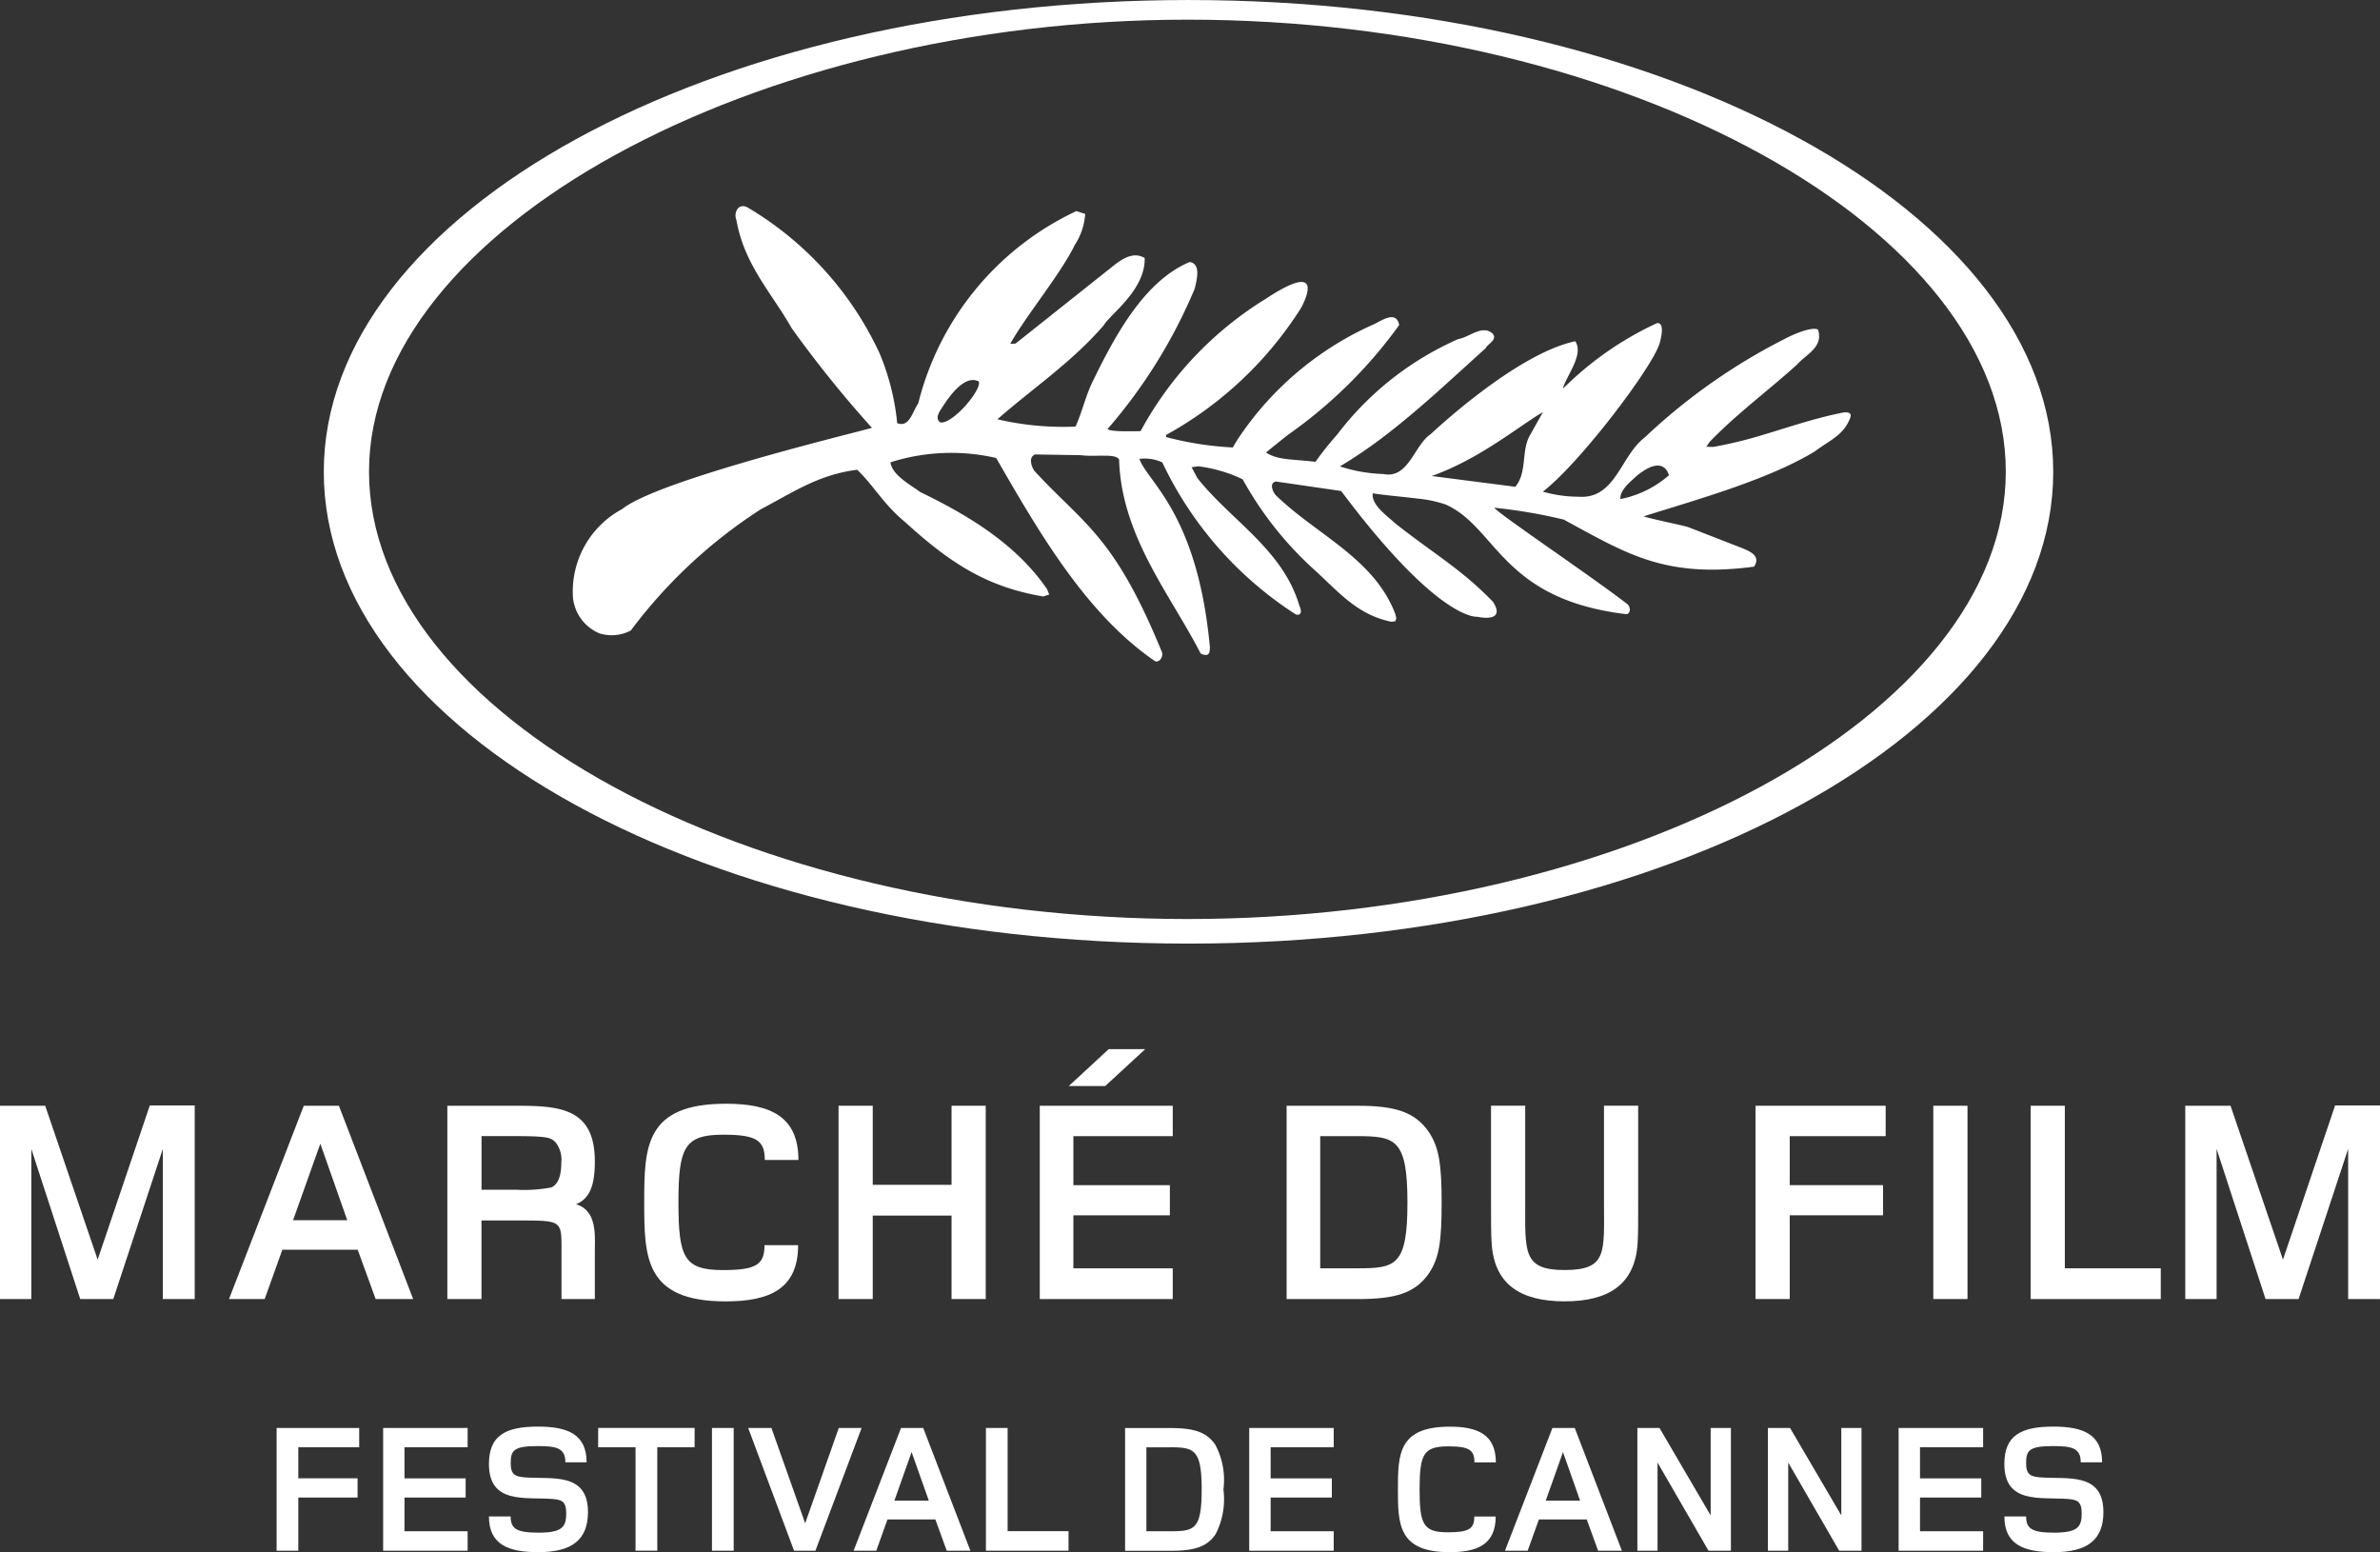 <svg xmlns="http://www.w3.org/2000/svg" width="135.466" height="88.333" viewBox="0 0 135.466 88.333"><rect x="0" y="0" width="135.466" height="88.333" fill="#333333" stroke="none"/><defs><style>.a{fill:#fff;}</style></defs><g transform="translate(-85.789 -57.199)"><g transform="translate(85.789 116.908)"><path class="a" d="M95.058,218.906v-8.545l-2.821,8.545H90.356l-2.784-8.545v8.545H85.789v-11h2.573l2.985,8.757,2.969-8.773h2.556v11.018Z" transform="translate(-85.789 -204.687)"/><path class="a" d="M125.361,218.928l-1.021-2.806h-4.289l-1.006,2.806h-2.029l4.255-11h2l4.225,11Zm-3.148-8.84-1.552,4.353h3.084Z" transform="translate(-103.98 -204.709)"/><path class="a" d="M153.278,218.928v-2.854c0-1.666,0-1.616-2.688-1.616h-1.866v4.47h-1.944v-11h3.858c2.493,0,4.537.1,4.537,3.165,0,1.321-.264,2.113-1.071,2.44,1.221.365,1.071,1.8,1.071,2.708v2.688h-1.9ZM152.933,210c-.263-.246-.362-.344-2.325-.344h-1.882v3.052h2a8.173,8.173,0,0,0,1.977-.133c.248-.115.563-.429.563-1.4A1.6,1.6,0,0,0,152.933,210Z" transform="translate(-121.318 -204.709)"/><path class="a" d="M180.48,210.851c0-1.105-.461-1.436-2.358-1.436-2.211,0-2.556.711-2.556,3.86s.329,3.844,2.541,3.844c1.895,0,2.357-.314,2.357-1.418h1.913c0,2.489-1.615,3.2-4.123,3.2-4.6,0-4.636-2.491-4.636-5.641s.049-5.607,4.652-5.607c2.507,0,4.124.707,4.124,3.2H180.48Z" transform="translate(-136.95 -204.549)"/><path class="a" d="M206.546,218.928v-4.75h-4.486v4.75h-1.946v-11h1.946v4.5h4.486v-4.5h1.945v11Z" transform="translate(-152.385 -204.709)"/><path class="a" d="M227.549,214.439v-11h7.569v1.731h-5.656v2.788h5.492v1.716h-5.492v3.016h5.656v1.75h-7.569Zm3.727-12.123H229.2l2.275-2.1h2.078Z" transform="translate(-168.367 -200.22)"/><path class="a" d="M269.314,217.445c-.79,1.171-1.977,1.485-4.022,1.485H261.2v-11h4.075c2.044,0,3.232.33,4.023,1.5.578.86.726,1.848.726,4.01S269.893,216.584,269.314,217.445Zm-4.138-7.786h-2.063v7.521h2.078c2.21,0,2.887-.115,2.887-3.744S267.386,209.659,265.176,209.659Z" transform="translate(-187.968 -204.71)"/><path class="a" d="M297.417,215.713c-.134,2.375-1.635,3.347-4.158,3.347s-4.025-.973-4.155-3.347c-.033-.511-.033-1.2-.033-2.312v-5.474h1.946V213.4c0,2.856-.148,3.878,2.242,3.878,2.458,0,2.241-1.022,2.241-3.878v-5.474h1.947V213.4C297.448,214.509,297.448,215.2,297.417,215.713Z" transform="translate(-204.204 -204.71)"/><path class="a" d="M327.081,209.658v2.788h5.312v1.716h-5.312v4.766h-1.946v-11h7.406v1.731h-5.46Z" transform="translate(-225.212 -204.709)"/><path class="a" d="M349.369,218.928v-11h1.947v11Z" transform="translate(-239.329 -204.709)"/><path class="a" d="M362.645,218.928v-11h1.945v9.251h5.461v1.75h-7.406Z" transform="translate(-247.063 -204.709)"/><path class="a" d="M392.995,218.906v-8.545l-2.821,8.545h-1.88l-2.787-8.545v8.545h-1.783v-11H386.3l2.985,8.757,2.967-8.773h2.556v11.018Z" transform="translate(-259.342 -204.687)"/></g><g transform="translate(101.532 138.388)"><path class="a" d="M124.734,252.952v1.768h3.374v1.093h-3.374v3.026H123.5v-6.985h4.7v1.1Z" transform="translate(-123.498 -251.778)"/><path class="a" d="M138.025,258.839v-6.985h4.809v1.1h-3.595v1.768h3.483v1.093h-3.483v1.915h3.595v1.111Z" transform="translate(-131.96 -251.778)"/><path class="a" d="M155.257,258.817c-1.685,0-2.808-.416-2.808-2.031h1.236c0,.7.332.921,1.594.921,1.35,0,1.569-.337,1.569-1.1,0-.681-.258-.776-.784-.816-1.543-.121-3.615.311-3.615-1.991,0-1.622.941-2.129,2.789-2.129,1.685,0,2.77.432,2.77,2.034H156.8c0-.825-.523-.925-1.583-.925-1.394,0-1.529.263-1.529,1,0,.649.293.732.785.779,1.543.123,3.623-.325,3.614,2C158.073,258.127,157.155,258.817,155.257,258.817Z" transform="translate(-140.362 -251.673)"/><path class="a" d="M170.708,252.952v5.886H169.47v-5.886h-2.127v-1.1h5.489v1.1Z" transform="translate(-149.039 -251.778)"/><path class="a" d="M182.857,258.839v-6.985h1.236v6.985Z" transform="translate(-158.076 -251.778)"/><path class="a" d="M191.622,258.839h-1.217l-2.61-6.985h1.323l1.92,5.426,1.913-5.426h1.3Z" transform="translate(-160.952 -251.778)"/><path class="a" d="M207.469,258.839l-.648-1.778h-2.726l-.637,1.778h-1.29l2.7-6.985h1.262l2.684,6.985Zm-2-5.612-.979,2.763h1.959Z" transform="translate(-169.325 -251.778)"/><path class="a" d="M220.209,258.839v-6.985h1.234v5.874h3.467v1.111Z" transform="translate(-179.834 -251.778)"/><path class="a" d="M244.332,257.9c-.5.744-1.257.944-2.559.944H239.18v-6.985h2.582c1.3,0,2.057.211,2.554.952a4.266,4.266,0,0,1,.462,2.545A4.349,4.349,0,0,1,244.332,257.9Zm-2.633-4.943h-1.306v4.775h1.315c1.407,0,1.831-.072,1.831-2.377S243.1,252.953,241.7,252.953Z" transform="translate(-190.885 -251.778)"/><path class="a" d="M256.105,258.839v-6.985h4.809v1.1h-3.59v1.768h3.483v1.093h-3.483v1.915h3.59v1.111Z" transform="translate(-200.744 -251.778)"/><path class="a" d="M280.731,253.708c0-.7-.29-.911-1.495-.911-1.406,0-1.627.451-1.627,2.449s.21,2.442,1.615,2.442c1.2,0,1.5-.2,1.5-.9h1.217c0,1.58-1.03,2.031-2.619,2.031-2.923,0-2.947-1.58-2.947-3.581s.035-3.562,2.956-3.562c1.592,0,2.619.453,2.619,2.034Z" transform="translate(-212.551 -251.674)"/><path class="a" d="M296.276,258.839l-.647-1.778h-2.723l-.641,1.778h-1.29l2.7-6.985h1.271l2.682,6.985Zm-2-5.612-.981,2.763h1.955Z" transform="translate(-221.056 -251.778)"/><path class="a" d="M313.068,258.839l-2.9-5.017v5.017h-1.148v-6.985h1.259l2.912,4.977v-4.977h1.153v6.985Z" transform="translate(-231.566 -251.778)"/><path class="a" d="M330.878,258.839l-2.9-5.017v5.017h-1.157v-6.985h1.261L331,256.831v-4.977h1.148v6.985Z" transform="translate(-241.938 -251.778)"/><path class="a" d="M344.641,258.839v-6.985h4.81v1.1h-3.592v1.768h3.486v1.093h-3.486v1.915h3.592v1.111Z" transform="translate(-252.318 -251.778)"/><path class="a" d="M361.873,258.817c-1.687,0-2.81-.416-2.81-2.031H360.3c0,.7.337.921,1.592.921,1.355,0,1.571-.337,1.571-1.1,0-.681-.26-.776-.788-.816-1.536-.121-3.614.311-3.614-1.991,0-1.622.941-2.129,2.789-2.129,1.685,0,2.775.432,2.775,2.034h-1.216c0-.825-.523-.925-1.582-.925-1.39,0-1.527.263-1.527,1,0,.649.3.732.781.779,1.543.123,3.632-.325,3.618,2C364.691,258.127,363.771,258.817,361.873,258.817Z" transform="translate(-260.719 -251.673)"/></g><g transform="translate(104.218 57.199)"><path class="a" d="M179.154,57.2c-27.294,0-49.222,12.142-49.222,26.851s21.71,26.848,49.222,26.848c27.353,0,49.216-12.138,49.216-26.848S206.4,57.2,179.154,57.2Zm-.052,52.3c-25.109,0-46.595-11.624-46.595-25.464S154.485,58.318,179.1,58.318c25.053,0,46.57,11.879,46.57,25.719S204.045,109.5,179.1,109.5Z" transform="translate(-129.932 -57.199)"/><path class="a" d="M236.06,97.08c-1.516.308-2.922.793-4.364,1.224a24.59,24.59,0,0,1-2.868.7L228.42,99l.179-.27c.139-.144.279-.288.423-.427,1.439-1.416,3.073-2.633,4.579-4,.473-.55,1.509-.974,1.174-1.976-.306-.159-1.137.175-1.534.352a33.879,33.879,0,0,0-8.1,5.575l-.218.207c-1.4,1.064-1.664,3.523-3.769,3.38a7.549,7.549,0,0,1-2.04-.289c2.147-1.658,6.279-7.139,6.646-8.447,0,0,.371-1.185-.142-1.146a18.636,18.636,0,0,0-5.359,3.733c.143-.665,1.222-1.935.7-2.7-3.408.718-8.214,5.277-8.237,5.294-.915.6-1.25,2.551-2.673,2.263a8.861,8.861,0,0,1-2.484-.434,27.177,27.177,0,0,0,2.637-1.805c1.968-1.513,3.8-3.249,5.659-4.923.106-.244.721-.487.372-.855-.594-.477-1.29.225-1.936.338a17.475,17.475,0,0,0-6.893,5.439,17.2,17.2,0,0,0-1.231,1.545c-1.393-.163-2.135-.091-2.815-.53.416-.344.837-.68,1.261-1.015a26.6,26.6,0,0,0,6.319-6.24c-.175-.906-1.085-.181-1.522-.008a18.091,18.091,0,0,0-7.6,6.406c-.121.184-.237.374-.349.57a18.464,18.464,0,0,1-3.723-.572c-.024-.008-.051-.013-.075-.019l.011-.126a21.18,21.18,0,0,0,7.664-7.209s1.7-2.981-2.029-.516a20,20,0,0,0-7.094,7.51s-1.871.071-1.871-.132a29.557,29.557,0,0,0,4.953-7.983c.1-.454.378-1.406-.291-1.507-2.506,1.05-4.161,4-5.5,6.759-.412.81-.635,1.834-1,2.608a16.568,16.568,0,0,1-4.443-.416c2.017-1.771,4.22-3.23,6.058-5.356.309-.579,2.376-1.994,2.324-3.821-.643-.394-1.29.073-1.682.363L189.1,93.125l-.3.015c.9-1.613,2.873-3.976,3.681-5.643a3.607,3.607,0,0,0,.583-1.75l-.5-.162a16.483,16.483,0,0,0-9,10.942c-.337.478-.5,1.4-1.2,1.123a13.68,13.68,0,0,0-1.007-3.984,18.862,18.862,0,0,0-7.49-8.278c-.525-.3-.829.268-.655.7.452,2.579,2.046,4.2,3.146,6.16a65.479,65.479,0,0,0,4.569,5.672c-.51.173-12.147,2.945-14.217,4.623a5.322,5.322,0,0,0-2.8,5.029,2.472,2.472,0,0,0,1.514,2.047,2.342,2.342,0,0,0,1.779-.165,28.46,28.46,0,0,1,7.4-6.9c1.9-1,3.3-1.973,5.483-2.247.9.841,1.482,1.946,2.713,2.962,2.42,2.2,4.547,3.7,7.886,4.248l.333-.112-.123-.306c-1.764-2.568-4.464-4.189-7.228-5.531-.471-.358-1.617-.963-1.681-1.688a11.429,11.429,0,0,1,6.013-.245c2.442,4.243,5.138,8.9,9.054,11.573.291.068.5-.337.349-.6-2.715-6.613-4.45-7.209-7.234-10.246-.149-.225-.357-.752.041-.927l2.6.041c.837.115,1.981-.121,2.186.245.126,4.371,2.941,7.715,4.64,11.04,0,0,.546.314.517-.257l.018-.036c-.7-7.7-3.58-9.473-4.017-10.783a2.418,2.418,0,0,1,1.3.2,20.92,20.92,0,0,0,7.587,8.646c.073.046.481.1.214-.5-.95-3.2-3.891-4.837-5.8-7.248l-.333-.623.386-.051a8.212,8.212,0,0,1,2.52.738,19.875,19.875,0,0,0,4.121,5.188c1.294,1.172,2.4,2.54,4.358,2.922l.208-.031.062-.168-.061-.249c-1.21-3.167-4.476-4.5-6.779-6.734-.157-.139-.444-.716-.014-.8l3.712.539c5.584,7.454,7.743,7.156,7.743,7.156s1.676.39.908-.839c-1.821-1.89-3.407-2.757-5.584-4.485-.391-.372-1.369-1.032-1.267-1.7.8.122.931.113,2.555.3a7.029,7.029,0,0,1,1.595.338c2.917,1.3,3.17,5.379,10.246,6.236.253.024.306-.316.131-.539-2.021-1.573-7.291-5.107-7.615-5.514a29.4,29.4,0,0,1,3.956.675c3.557,1.922,5.735,3.354,10.829,2.679.437-.64-.273-.9-.877-1.136l-2.866-1.115c-.371-.117-1.963-.429-2.537-.612,3.049-.962,7.067-2.073,9.751-3.7.425-.334.928-.59,1.343-.955a2.316,2.316,0,0,0,.67-.967C236.764,96.884,236.06,97.08,236.06,97.08Zm-51.236.532c-.322-.2-.067-.589.033-.749.1-.119,1.189-2.085,2.154-1.58C187.184,95.771,185.508,97.723,184.824,97.612Zm33.574.7c-.536.882-.151,2.14-.853,2.962l-4.755-.612c2.761-.983,5-2.869,6.329-3.638Zm5.131,3.665c-.041-.513.55-.969.92-1.318,1.6-1.307,1.839-.035,1.839-.035A5.94,5.94,0,0,1,223.529,101.973Z" transform="translate(-149.727 -73.572)"/></g></g></svg>